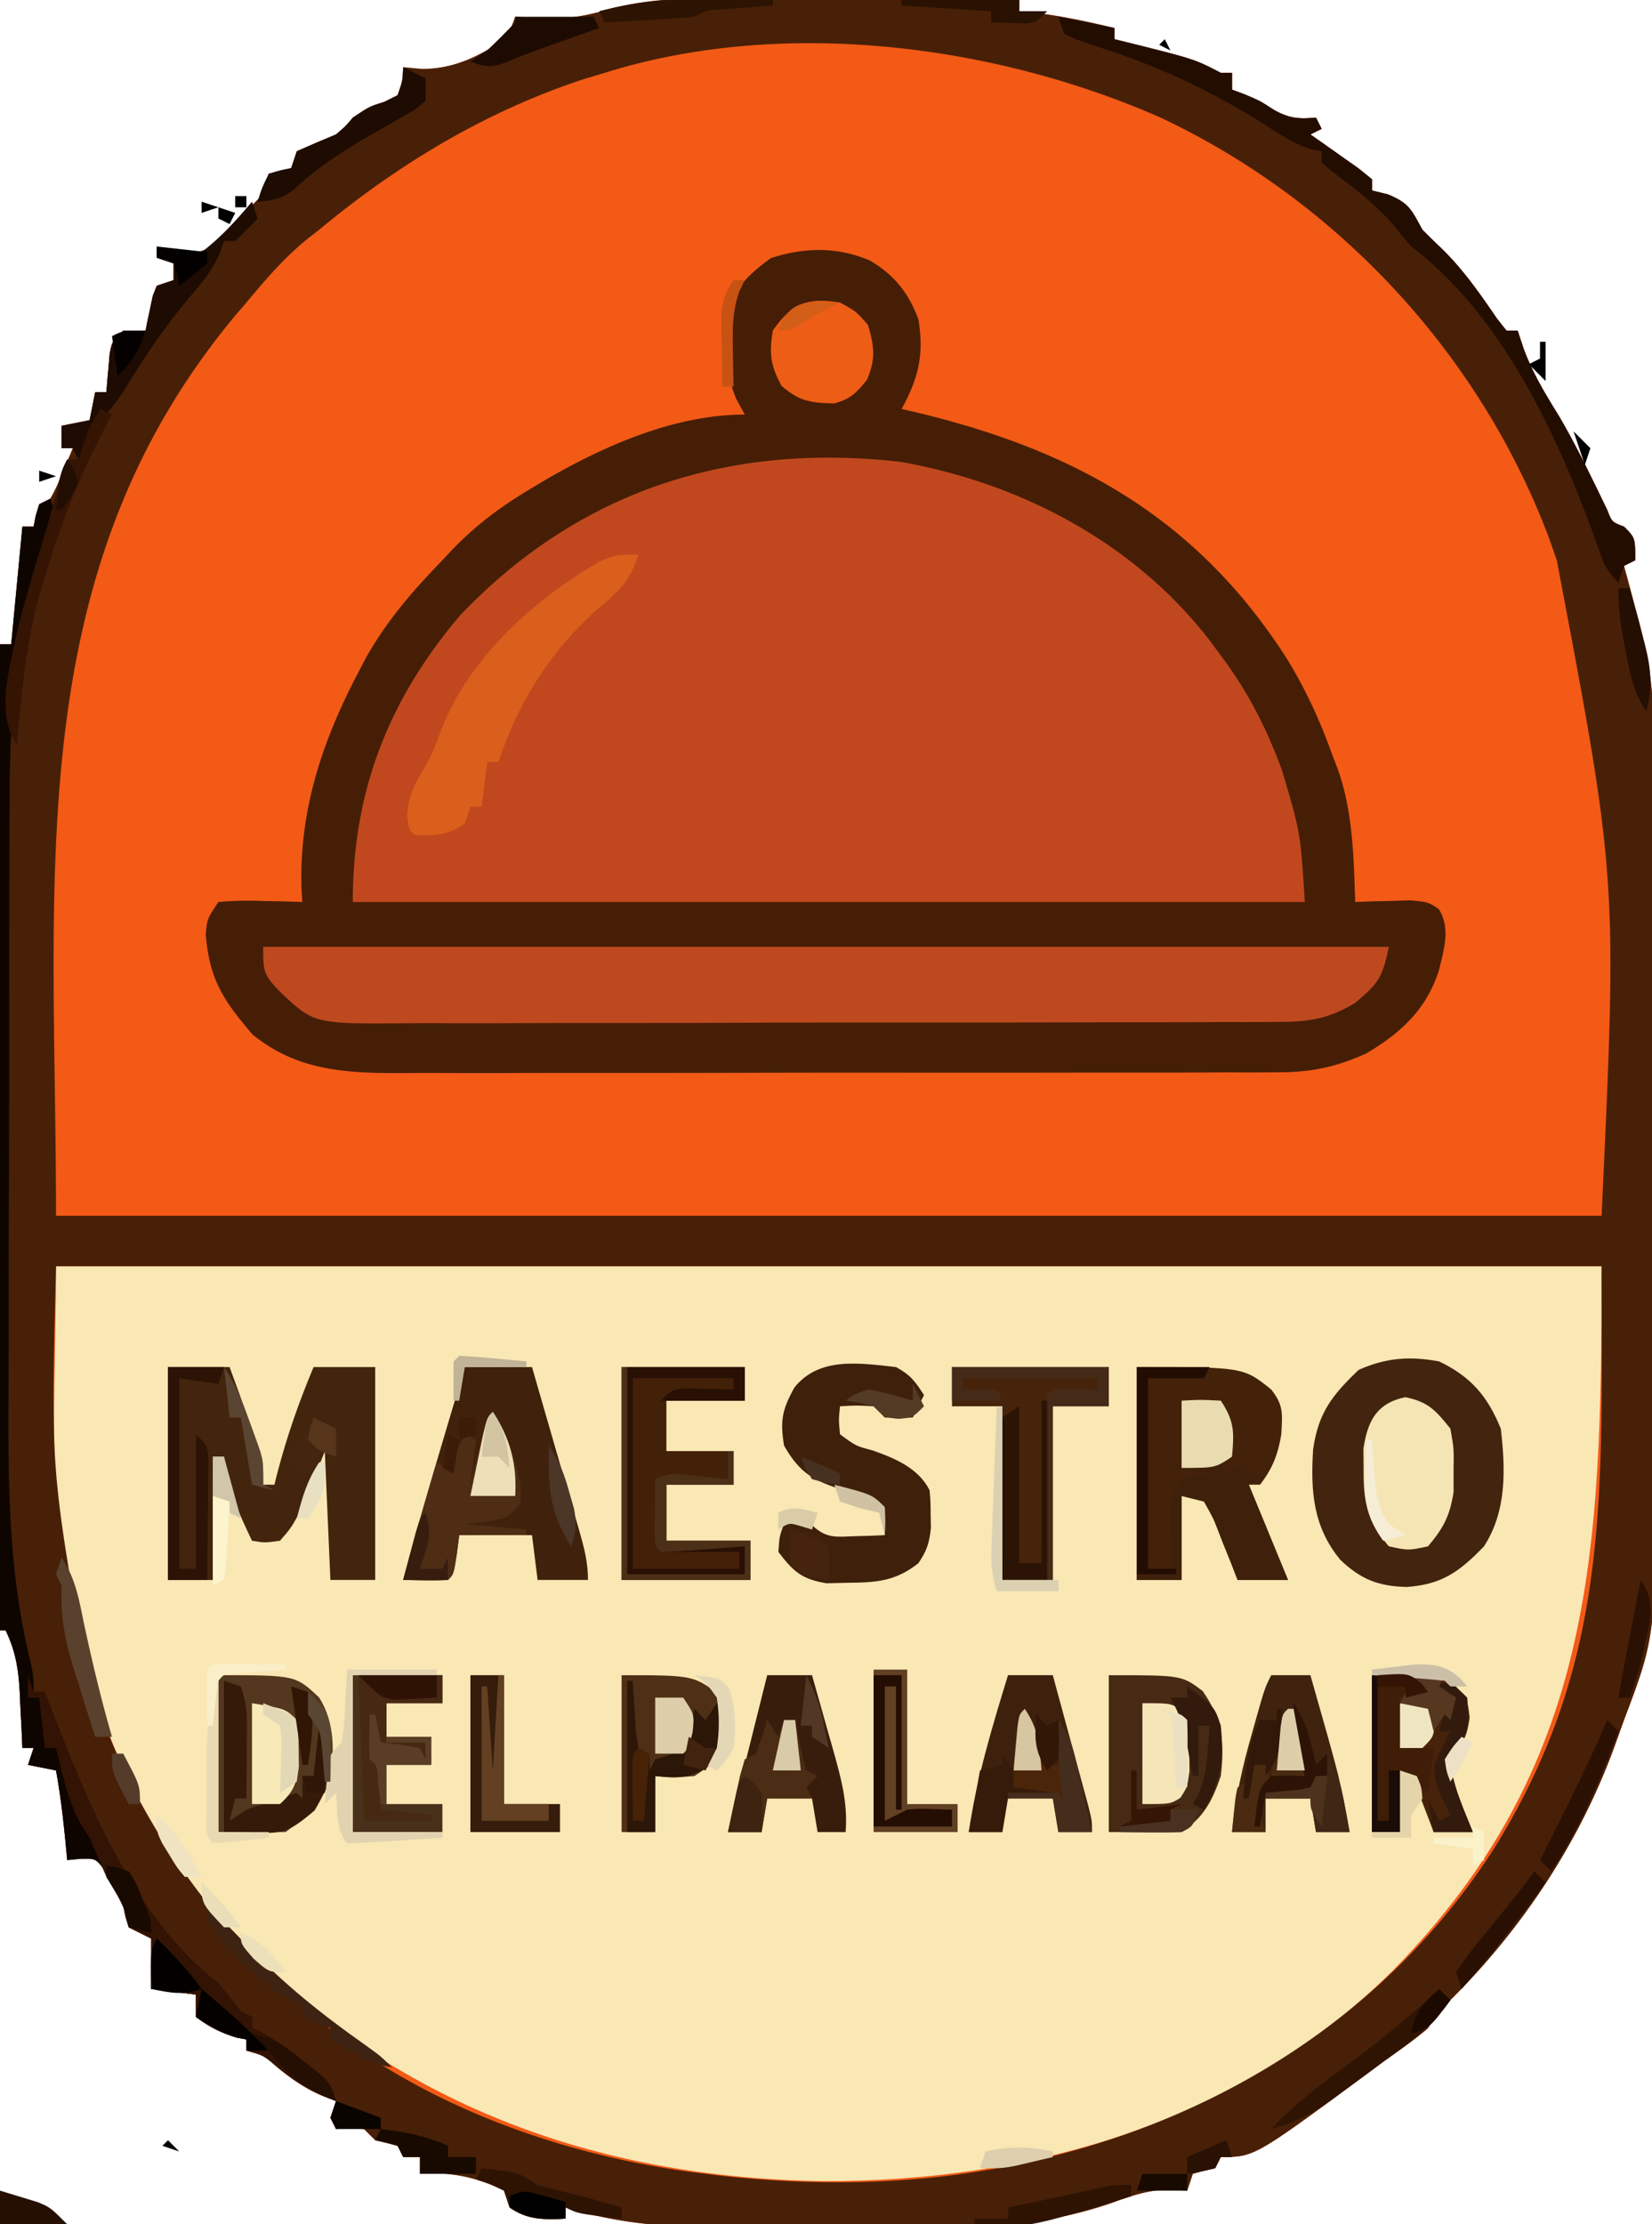 <?xml version="1.0" encoding="UTF-8"?>
<svg data-bbox="0 -0.322 295.638 398.081" height="397" width="295" xmlns="http://www.w3.org/2000/svg" data-type="ugc">
    <g>
        <path fill="#F25A16" d="M131.61-.293q2.194.009 4.388.013c3.807.011 7.614.04 11.422.074 3.902.03 7.804.044 11.706.06Q170.564-.099 182 0v2l3.437.375C190.033 2.942 194.499 3.927 199 5v2l3.562.875C213.34 10.584 213.34 10.584 218 13h2v3l2.187.812C225 18 225 18 227.5 19.625c2.77 1.524 4.39 1.642 7.5 1.375l1 2-2 1 2.406 1.68 3.094 2.195 3.093 2.18L245.001 32v2l2.812.687c3.876 1.597 4.194 2.724 6.188 6.313a97 97 0 0 0 3.187 3.125c3.983 3.822 7.001 8.172 10.113 12.715l1.7 2.16h2c.37 1.114.742 2.227 1.125 3.375 1.593 4.258 3.79 7.907 6.183 11.758 3.217 5.453 5.917 11.18 8.692 16.867.833 2.167.833 2.167 3 3 2 2 2 2 2 6l-2 1 .84 3.105 1.097 4.082.553 2.041c1.616 6.025 2.635 11.333 2.664 17.585l.013 2.04q.019 3.37.025 6.743l.025 4.846c.026 5.303.042 10.606.056 15.91l.016 5.497q.034 11.45.052 22.9.023 16.344.106 32.69c.04 7.683.058 15.365.064 23.048.003 4.577.015 9.153.048 13.73.248 36.434.248 36.434-5.56 51.783q-.809 2.249-1.615 4.498c-6.213 17.168-16.605 32.857-29.576 45.666-1.992 1.907-1.992 1.907-3.808 4.836-2.525 2.178-5.297 4.05-8 6l-3.184 2.367C223.973 385 223.973 385 218.001 385l-1 2-2 .437-2 .563-1 3-2.958-.185c-3.793 0-6.752 1.005-10.288 2.29-15.714 5.537-31.994 4.691-48.41 4.482-3.225-.033-6.45-.032-9.675-.03-3.148 0-6.296-.017-9.444-.039q-2.224-.014-4.45-.017c-8.962-.029-17.168-.838-25.775-3.501v2c-3.876.176-6.756.283-10-2l-1-3c-4.725-2.417-9.716-3.407-15-3v-3h-3l-1-2a280 280 0 0 0-4-1l-2-2c-2.584-.167-2.584-.167-5 0l-1-2 1-3-2.313-.875c-3.16-1.323-5.55-3.011-8.187-5.188-2.417-2.093-2.417-2.093-5.5-2.937v-2l-1.688-.313c-2.842-.845-4.938-1.906-7.312-3.687v-4l-8-1v-9l-4-2c-.61-1.86-.61-1.86-1-4-.991-2.168-.991-2.168-2.25-4.25l-1.203-2.14c-1.487-1.9-1.487-1.9-4.22-1.844l-2.327.234-.184-1.977c-.452-4.71-.958-9.365-1.816-14.023l-5-1 1-3H4l-.149-3.324-.226-4.364-.094-2.185c-.225-4.1-.709-7.37-2.531-11.127H0V115h2l2-21h2l.375-1.938L7 90l2-1c1.127-2.11 1.127-2.11 2.125-4.563l1.07-2.503L13 80h-2v-4l5-1 1-5h2l.148-1.898.227-2.477.21-2.461C20.002 61 20.002 61 22.002 59h4l.332-1.715.48-2.223.457-2.214L28 51l3-1v-3l-3-1v-2l3.594.863c2.575.32 3.914.416 6.192-.873 1.698-1.515 3.208-3.098 4.715-4.803l1.625-1.697C47.053 34.705 47.053 34.705 48 31l1.937-.313L52.001 30l1-3q3.48-1.546 7-3c1.73-1.479 1.73-1.479 3-3 3-2 3-2 5.625-2.813L71 17c.893-2.548.893-2.548 1-5l3.375.312C80.85 12.322 85.57 10.13 90 7c1.303-2.06 1.303-2.06 2-4l2.203.105 3.047.082 2.953.106c3.351-.259 5.865-.857 9.058-1.793 7.45-1.894 14.729-1.88 22.349-1.793M287 93l1 2Zm1 3 1 2Z"/>
        <path fill="#F9E7B4" d="M10 226h276c0 51.57-1.388 89.165-37.25 125.688-27.22 27-64.242 37.735-101.851 37.613-40.701-.603-76.382-13.716-105.137-43.168C28.976 332.069 19.962 314.24 15 296l-.692-2.369C7.892 270.968 10 250.19 10 226"/>
        <path fill="#C1481E" d="M155.313 46.5c4.35 2.523 6.946 5.793 8.688 10.5 1.01 6.299.052 10.398-3 16l1.645.38c28.701 6.695 50.9 18.77 67.146 44.196 3.43 5.553 6.015 11.275 8.208 17.424l.93 2.406c2.68 7.654 2.782 15.564 3.07 23.594l2.739-.105 3.574-.083 3.55-.105c3.137.293 3.137.293 5.06 1.543 2.107 3.42.946 7.016.077 10.75-2.16 7.027-6.757 11.309-13 15-5.28 2.413-9.787 3.377-15.652 3.388l-2.202.016c-2.412.014-4.823.007-7.235 0l-5.216.02c-4.706.019-9.413.018-14.12.012-3.936-.003-7.872.003-11.808.009q-13.935.02-27.87.001c-9.569-.011-19.136.003-28.704.03q-12.345.032-24.69.022c-4.908-.003-9.816 0-14.725.017q-6.926.022-13.853-.008-2.534-.005-5.067.01c-10.245.059-19.42-.106-27.733-6.849-5.221-6.095-7.756-9.871-8.375-17.918C37 164 37 164 39 161a62 62 0 0 1 7.625-.187l2.141.04c1.745.036 3.49.09 5.234.147l-.14-2.062C53.337 144.898 57.512 132.31 64 120l1.403-2.676C69.087 110.762 73.779 105.388 79 100l1.548-1.662c4.227-4.426 8.65-7.758 13.89-10.9l2.361-1.428C107.545 79.701 120.363 74 133 74l-1.5-2.75c-2.225-5.264-2.306-10.644-1.5-16.25 1.69-4.11 4.125-6.369 7.688-8.937 5.98-1.919 11.782-2.048 17.625.437"/>
        <path fill="#482007" d="M131.61-.293q2.194.009 4.388.013c3.807.011 7.614.04 11.422.074 3.902.03 7.804.044 11.706.06Q170.564-.099 182 0v2l3.437.375C190.033 2.942 194.499 3.927 199 5v2l3.562.875C213.34 10.584 213.34 10.584 218 13h2v3l2.187.812C225 18 225 18 227.5 19.625c2.77 1.524 4.39 1.642 7.5 1.375l1 2-2 1 2.406 1.68 3.094 2.195 3.093 2.18L245.001 32v2l2.812.687c3.876 1.597 4.194 2.724 6.188 6.313a97 97 0 0 0 3.187 3.125c3.983 3.822 7.001 8.172 10.113 12.715l1.7 2.16h2c.37 1.114.742 2.227 1.125 3.375 1.593 4.258 3.79 7.907 6.183 11.758 3.217 5.453 5.917 11.18 8.692 16.867.833 2.167.833 2.167 3 3 2 2 2 2 2 6l-2 1 .84 3.105 1.097 4.082.553 2.041c1.616 6.025 2.635 11.333 2.664 17.585l.013 2.04q.019 3.37.025 6.743l.025 4.846c.026 5.303.042 10.606.056 15.91l.016 5.497q.034 11.45.052 22.9.023 16.344.106 32.69c.04 7.683.058 15.365.064 23.048.003 4.577.015 9.153.048 13.73.248 36.434.248 36.434-5.56 51.783q-.809 2.249-1.615 4.498c-6.213 17.168-16.605 32.857-29.576 45.666-1.992 1.907-1.992 1.907-3.808 4.836-2.525 2.178-5.297 4.05-8 6l-3.184 2.367C223.973 385 223.973 385 218.001 385l-1 2-2 .437-2 .563-1 3-2.958-.185c-3.793 0-6.752 1.005-10.288 2.29-15.714 5.537-31.994 4.691-48.41 4.482-3.225-.033-6.45-.032-9.675-.03-3.148 0-6.296-.017-9.444-.039q-2.224-.014-4.45-.017c-8.962-.029-17.168-.838-25.775-3.501v2c-3.876.176-6.756.283-10-2l-1-3c-4.725-2.417-9.716-3.407-15-3v-3h-3l-1-2a280 280 0 0 0-4-1l-2-2c-2.584-.167-2.584-.167-5 0l-1-2 1-3-2.313-.875c-3.16-1.323-5.55-3.011-8.187-5.188-2.417-2.093-2.417-2.093-5.5-2.937v-2l-1.688-.313c-2.842-.845-4.938-1.906-7.312-3.687v-4l-8-1v-9l-4-2c-.61-1.86-.61-1.86-1-4-.991-2.168-.991-2.168-2.25-4.25l-1.203-2.14c-1.487-1.9-1.487-1.9-4.22-1.844l-2.327.234-.184-1.977c-.452-4.71-.958-9.365-1.816-14.023l-5-1 1-3H4l-.149-3.324-.226-4.364-.094-2.185c-.225-4.1-.709-7.37-2.531-11.127H0V115h2l2-21h2l.375-1.938L7 90l2-1c1.127-2.11 1.127-2.11 2.125-4.563l1.07-2.503L13 80h-2v-4l5-1 1-5h2l.148-1.898.227-2.477.21-2.461C20.002 61 20.002 61 22.002 59h4l.332-1.715.48-2.223.457-2.214L28 51l3-1v-3l-3-1v-2l3.594.863c2.575.32 3.914.416 6.192-.873 1.698-1.515 3.208-3.098 4.715-4.803l1.625-1.697C47.053 34.705 47.053 34.705 48 31l1.937-.313L52.001 30l1-3q3.48-1.546 7-3c1.73-1.479 1.73-1.479 3-3 3-2 3-2 5.625-2.813L71 17c.893-2.548.893-2.548 1-5l3.375.312C80.85 12.322 85.57 10.13 90 7c1.303-2.06 1.303-2.06 2-4l2.203.105 3.047.082 2.953.106c3.351-.259 5.865-.857 9.058-1.793 7.45-1.894 14.729-1.88 22.349-1.793M108 13l-3.671 1.098C86.825 19.835 71.113 29.28 57 41l-1.711 1.336C50.957 45.752 47.517 49.782 44 54l-1.87 2.176C3.399 102.544 10 156.414 10 217h276c2.804-60.104 2.804-60.104-8-117l-1.304-3.734c-12.268-32.854-37.692-60.3-69.374-75.242C177.49 7.86 139.593 3.087 108 13m179 80 1 2Zm1 3 1 2ZM10 226c-.932 35.866-.932 35.866 5 70l.6 2.2c5.435 19.815 16.295 37.036 30.4 51.8l1.594 1.785C67.418 373.176 97.63 384.657 126.001 388l2.268.281c18.134 2.057 36.898 1.692 54.732-2.281l1.99-.438c33.357-7.587 63.363-26.636 81.922-55.807C287.718 296.194 286 266.798 286 226z"/>
        <path fill="#461E06" d="M155.313 46.5c4.35 2.523 6.946 5.793 8.688 10.5 1.01 6.299.052 10.398-3 16l1.645.38c28.701 6.695 50.9 18.77 67.146 44.196 3.43 5.553 6.015 11.275 8.208 17.424l.93 2.406c2.68 7.654 2.782 15.564 3.07 23.594l2.739-.105 3.574-.083 3.55-.105c3.137.293 3.137.293 5.06 1.543 2.107 3.42.946 7.016.077 10.75-2.16 7.027-6.757 11.309-13 15-5.28 2.413-9.787 3.377-15.652 3.388l-2.202.016c-2.412.014-4.823.007-7.235 0l-5.216.02c-4.706.019-9.413.018-14.12.012-3.936-.003-7.872.003-11.808.009q-13.935.02-27.87.001c-9.569-.011-19.136.003-28.704.03q-12.345.032-24.69.022c-4.908-.003-9.816 0-14.725.017q-6.926.022-13.853-.008-2.534-.005-5.067.01c-10.245.059-19.42-.106-27.733-6.849-5.221-6.095-7.756-9.871-8.375-17.918C37 164 37 164 39 161a62 62 0 0 1 7.625-.187l2.141.04c1.745.036 3.49.09 5.234.147l-.14-2.062C53.337 144.898 57.512 132.31 64 120l1.403-2.676C69.087 110.762 73.779 105.388 79 100l1.548-1.662c4.227-4.426 8.65-7.758 13.89-10.9l2.361-1.428C107.545 79.701 120.363 74 133 74l-1.5-2.75c-2.225-5.264-2.306-10.644-1.5-16.25 1.69-4.11 4.125-6.369 7.688-8.937 5.98-1.919 11.782-2.048 17.625.437m-73.187 63.375C69.32 124.985 63 141.242 63 161h170c-.767-12.395-.767-12.395-4.125-23.687l-.947-2.452c-2.594-6.485-5.712-12.273-9.928-17.861l-2.09-2.824c-13.462-17.343-33.675-27.954-55.093-31.739-30.456-3.49-57.427 5.085-78.692 27.438"/>
        <path fill="#BF491F" d="M47 169h201c-1.096 5.48-1.88 6.52-6 10-4.633 2.774-8.053 3.379-13.425 3.394l-2.201.019a823 823 0 0 1-7.268.007q-2.612.01-5.225.026c-4.723.022-9.446.025-14.17.023q-5.919.002-11.838.017-13.968.027-27.936.015c-9.599-.007-19.197.016-28.796.053q-12.372.045-24.744.038c-4.924-.002-9.847.004-14.77.028-4.63.023-9.261.02-13.892 0q-2.545-.005-5.09.016c-16.567.13-16.567.13-22.645-5.636-2.947-3.039-3-3.575-3-8"/>
        <path fill="#43240E" d="M257 243c5.637 2.698 8.657 6.214 11 12 .854 7.295 1.064 14.708-3 21-4.283 4.435-7.485 6.835-13.812 7.25-5.024-.12-8.208-1.343-11.891-4.89-4.845-5.933-5.264-12.228-4.817-19.598.915-6.622 3.437-9.778 8.145-14.262 4.884-2.17 9.123-2.482 14.375-1.5"/>
        <path fill="#43240D" d="M30 244h11q1.51 4.12 3 8.25l.867 2.355.82 2.286.762 2.094C47 261 47 261 47 265h2l.516-2.055C51.224 256.385 53.373 250.25 56 244h11v38h-8l-1-23-4 10c-1.937 3.625-1.937 3.625-4 6-2.75.375-2.75.375-5 0-2.371-4.963-4.432-9.46-5-15h-2v22h-8z"/>
        <path fill="#44220A" d="M203 244c19 0 19 0 24 4 2.23 2.838 1.99 4.225 1.813 7.938-.559 3.555-1.565 6.185-3.813 9.062h-2l7 17h-9l-1.172-3.027q-.788-1.956-1.578-3.91l-.766-1.999c-.845-2.155-.845-2.155-2.484-5.064l-4-1v15h-8z"/>
        <path fill="#40210C" d="M83 244h12q2.144 7.392 4.272 14.789.726 2.516 1.456 5.031 1.046 3.615 2.085 7.23l.662 2.274c.854 2.988 1.525 5.551 1.525 8.676h-9l-1-8H82l-.437 3.438C81 281 81 281 80 282c-2.67.141-5.324.042-8 0 2.252-8.44 4.692-16.817 7.188-25.187l1.115-3.752Q81.65 248.53 83 244"/>
        <path fill="#0E0500" d="M9 89c1.12 3.36.889 4.103-.145 7.36l-.802 2.636q-.844 2.686-1.696 5.367C2.485 117.122 1.7 129.878 1.71 143.14l-.02 4.338c-.017 3.88-.022 7.761-.024 11.642a4650 4650 0 0 1-.01 7.314q-.028 12.816-.026 25.632c.002 7.902-.02 15.804-.051 23.706q-.038 10.254-.036 20.508c0 4.06-.005 8.12-.026 12.18-.078 15.882-.033 31.297 3.625 46.861C6 299 6 299 6 302h2l.683 1.781C15.54 321.498 23.55 341.991 39 354a348 348 0 0 1 4 5l2 1v2l1.676.754c2.753 1.476 5.064 3.242 7.511 5.183l2.668 2.09C59 372 59 372 60 375c-4.04-1.529-7.149-3.298-10.5-6.062-2.416-2.094-2.416-2.094-5.5-2.938v-2l-1.687-.312C39.47 362.843 37.375 361.78 35 360v-4l-8-1v-9l-4-2c-.61-1.86-.61-1.86-1-4-.99-2.168-.99-2.168-2.25-4.25l-1.203-2.14c-1.486-1.9-1.486-1.9-4.219-1.844L12 332l-.184-1.977c-.451-4.71-.958-9.365-1.816-14.023l-5-1 1-3H4l-.148-3.324-.227-4.363c-.03-.722-.062-1.443-.094-2.186-.224-4.1-.708-7.37-2.531-11.127H0V115h2l2-21h2l.375-1.937L7 90z"/>
        <path fill="#3E200B" d="M160 244c2.595 1.424 3.361 2.48 5 5l-2 4c-2.375.125-2.375.125-5 0l-2-2c-3.083-.167-3.083-.167-6 0-.25 2.416-.25 2.416 0 5 2.835 2.094 2.835 2.094 5.813 2.875 4.02 1.419 8.21 3.17 10.187 7.125.168 2.023.168 2.023.188 4.375l.042 2.336c-.266 2.646-.724 4.091-2.23 6.289-4.024 3.207-7.438 3.46-12.5 3.5l-3.906.094c-4.423-.73-5.905-2.073-8.594-5.594.188-2.812.188-2.812 1-5 1.813-.687 1.813-.687 4-1l1.281 1.469c2.447 2.18 4.19 1.832 7.406 1.719l3.012-.083L158 274c-.169-2.947-.169-2.947-2-6-2.451-1.153-2.451-1.153-5.312-2-5.42-1.729-7.854-3.016-10.688-8-.718-4.466-.328-6.41 1.875-10.375 4.453-5.5 11.55-4.34 18.125-3.625"/>
        <path fill="#432008" d="M111 244h22v6h-14v9h12v6h-12v10h15v7h-23z"/>
        <path fill="#DA5F1C" d="M114 99c-1.394 4.543-3.493 6.573-7.125 9.563C98.274 116.149 92.657 125.124 89 136h-2l-1 8h-2l-1 3c-2.991 2.03-5.433 2.29-9 2-1-1-1-1-1.312-3.625.325-3.511 1.32-5.448 3.18-8.395 1.281-2.24 2.123-4.493 3.007-6.917 5.022-12.837 16.627-23.16 28.375-29.938C110 99 110 99 114 99"/>
        <path fill="#472A13" d="M198 299c13 0 13 0 16.75 2.813 3.51 4.971 3.957 9.262 3.25 15.187-1.54 4.481-3.02 7.347-7 10h-13z"/>
        <path fill="#53371E" d="M39 299c13.778 0 13.778 0 18 4 2.909 4.666 2.632 9.68 2 15-2.205 4.41-4.003 6.002-8 9H39z"/>
        <path fill="#46230A" d="M170 244h28v7h-10v31h-9v-31h-9z"/>
        <path fill="#46230A" d="M245 299h13c4 4 4 4 4.438 7.5-.465 3.715-1.254 4.65-3.438 7.5.25 4.5 2.377 8.836 4 13h-7l-.805-2.152-1.07-2.786-1.055-2.777c-.852-2.434-.852-2.434-3.07-3.285v11h-5z"/>
        <path fill="#4F3016" d="M111 299c13 0 13 0 18 4 .94 3.088.687 5.863 0 9-2.062 3.063-2.062 3.063-5 5-3.812.313-3.812.313-7 0v10h-6z"/>
        <path fill="#3E210D" d="M180 299h8q1.755 6.436 3.5 12.875l1.012 3.707.957 3.535.888 3.27C195 325 195 325 195 327h-6l-1-6h-9v6h-6c1.391-9.616 4.155-18.738 7-28"/>
        <path fill="#230D01" d="m189 3 10 2v2l3.563.875C213.34 10.584 213.34 10.584 218 13h2v3l2.188.813C225 18 225 18 227.5 19.625c2.771 1.524 4.39 1.642 7.5 1.375l1 2-2 1 2.406 1.68 3.094 2.195c1.02.72 2.042 1.439 3.094 2.18L245 32v2l2.813.688c3.876 1.596 4.193 2.723 6.187 6.312a97 97 0 0 0 3.188 3.125c3.983 3.822 7 8.172 10.113 12.715.84 1.07.84 1.07 1.699 2.16h2l1.125 3.375c1.593 4.258 3.79 7.907 6.184 11.758 3.216 5.453 5.916 11.18 8.691 16.867.833 2.167.833 2.167 3 3 2 2 2 2 2 6l-2 1-1 3c-2.144-2.144-2.626-3.37-3.594-6.191C278.636 78.706 268.618 56.603 252 44a62 62 0 0 1-2.687-3.25c-3.287-3.994-7.215-6.956-11.336-10.05L236 29v-2l-1.617-.266c-3.21-.989-5.682-2.673-8.508-4.484-8.887-5.596-17.83-9.911-27.781-13.215L195.063 8l-2.84-.937L190 6zm98 90 1 2Zm1 3 1 2Z"/>
        <path fill="#40230E" d="M227 299h7c5.371 18.82 5.371 18.82 7 28h-6l-1-6h-8v6h-6c.605-6.013 1.828-11.574 3.5-17.375l.684-2.441c1.664-5.88 1.664-5.88 2.816-8.184"/>
        <path fill="#391D0C" d="M137 299h8c1.013 3.538 2.008 7.081 3 10.625l.867 3.027c1.357 4.877 2.552 9.231 2.133 14.348h-5l-1-6h-8l-1 6h-6z"/>
        <path fill="#F5E5B4" d="M250.938 249.375c4.126.842 5.446 2.359 8.063 5.625.628 3.559.628 3.559.562 7.438l.004 3.87c-.649 4.229-1.812 6.445-4.567 9.692-3.5.75-3.5.75-7 0-3.795-4.466-4.546-7.77-4.5-13.562l-.03-3.88c.741-4.968 2.384-8.101 7.468-9.183"/>
        <path fill="#3F210B" d="M211 250c3.375-.187 3.375-.187 7 0 2.43 3.644 2.162 5.712 2 10h-2l1 3 3-2 3 3-2 1 7 17h-9l-1.172-3.027q-.788-1.956-1.578-3.91l-.766-1.999c-.845-2.155-.845-2.155-2.484-5.064l-4-1v15h-8v-1l6-1-.07-2.738-.055-3.575-.07-3.55C209 267 209 267 211 264c2.625-.687 2.625-.687 5-1l-5-1z"/>
        <path fill="#48311B" d="M63 299h16v5H69v6h8v5h-8v7h10v5H63z"/>
        <path fill="#331303" d="m5 299 1 3h2l.683 1.781C15.54 321.498 23.55 341.991 39 354a348 348 0 0 1 4 5l2 1v2l1.676.754c2.753 1.476 5.064 3.242 7.511 5.183l2.668 2.09C59 372 59 372 60 375c-4.04-1.529-7.149-3.298-10.5-6.062-2.416-2.094-2.416-2.094-5.5-2.938v-2l-1.687-.312C39.47 362.843 37.375 361.78 35 360v-4l-8-1v-9l-4-2c-.562-1.812-.562-1.812-1-4a788 788 0 0 0-3-5l-3-7-1.5-2.25c-2.35-4.31-3.328-9.005-4.5-13.75H8l-1-9H5z"/>
        <path fill="#4E2D14" d="M88 252c1.866 2.8 2.688 4.82 3.625 8 .26.866.52 1.733.79 2.625C93 265 93 265 93 268c-1.062 1.625-1.062 1.625-3 3-3.687.688-3.687.688-7 1l11 1v1H82l-.437 3.438C81 281 81 281 80 282c-2.67.141-5.324.042-8 0a625 625 0 0 1 6-21l2 1 3-6 2 1-1 8 .621-2.59.817-3.348.808-3.34C87 253 87 253 88 252"/>
        <path fill="#ED5D16" d="M150 54c2.875 1.563 2.875 1.563 5 4 1.14 3.92 1.409 6.032-.187 9.813-1.953 2.356-2.873 3.37-5.813 4.187-4.167-.074-6.266-.36-9.437-3.125-1.998-3.676-2.227-5.747-1.563-9.875 3.42-4.872 6.144-5.941 12-5"/>
        <path fill="#614024" d="M156 298h6v24h9v5h-15z"/>
        <path fill="#351C0B" d="M84 299h6v23h10v5H84z"/>
        <path fill="#1E0B01" d="m45 36 1 3a91 91 0 0 1-4 4h-2l-.746 2.191c-1.393 3.12-3.071 5.176-5.316 7.746-4.111 4.881-7.589 9.948-10.93 15.38C21.217 71.206 19.449 73.65 17 76a134 134 0 0 0-3 6l-1-2h-2v-4l5-1 1-5h2l.148-1.898.227-2.477c.07-.812.14-1.624.21-2.46C20 61 20 61 22 59h4l.332-1.715.48-2.222.458-2.215L28 51l3-1v-3l-3-1v-2l3.438 1.063c2.217.426 2.217.426 4.562-.063 3.439-2.628 6.218-5.696 9-9"/>
        <path fill="#3F1D07" d="M245 299c7 0 7 0 8.938 1.438C255 302 255 302 255 303h-5v9h6l-1 8-5-4v11h-5z"/>
        <path fill="#351A09" d="m40 300 3 1c.902 2.707 1.119 4.238 1.098 7.012l-.01 2.295-.026 2.38-.013 2.417Q44.029 318.05 44 321h-2l-1 4 3-2a169 169 0 0 1 6-2l3-1 1 1v-4h2l1-9h1c.627 10.92.627 10.92-1.812 15.125C50.138 328.31 50.042 327 40 327z"/>
        <path fill="#2C1306" d="M30 244h10l-1 3-7-1v34h3v-24c2 2 2 2 2.227 4.43-.01.995-.02 1.99-.032 3.015l-.02 3.262-.05 3.418-.027 3.441Q37.062 277.784 37 282h-7z"/>
        <path fill="#2C1608" d="M112 300h1l.148 2.59.227 3.348c.07 1.102.14 2.204.21 3.34.138.898.274 1.796.415 2.722l2 1v3l1-2 2.438-.687c2.97-1.155 2.97-1.155 3.874-4.938L124 305l2 2 2-3c1 1 1 1 1.375 4.25-.375 3.75-.375 3.75-2.437 6.688-3.587 2.517-5.647 2.483-9.938 2.062v10h-5z"/>
        <path fill="#472812" d="M64 299h15v5H69v7h7v3c-3.375.188-3.375.188-7 0l-2-3 1 12 9 1v1H65z"/>
        <path fill="#291004" d="M112 244h21v6h-15c2-2 2-2 4.602-2.195l3.023.07 3.04.055L131 248v-2h-18v34h19v-3h-13v-1h14v5h-21z"/>
        <path fill="#4B2C15" d="m137 307 2 3 1-3h2l.367 1.934.508 2.503.492 2.497L144 316l2 1-2 2 1 2h-8l-1 6h-6a781 781 0 0 1 1.375-6.437l.773-3.622L133 314l2-1a101 101 0 0 0 2-6"/>
        <path fill="#462A18" d="M170 244h28v7h-10v31h-1a5235 5235 0 0 1-.055-14.044q-.008-2.391-.02-4.781c-.013-2.287-.018-4.573-.023-6.859l-.015-2.171c0-1.716.051-3.43.113-5.145 1-1 1-1 2.848-1.098L196 248v-2h-24v2h6l1 2h-9z"/>
        <path fill="#F6E6B7" d="M204 304c5 0 5 0 6.79 1.125 1.722 2.667 1.608 4.724 1.585 7.875l.023 3.188C212 319 212 319 210.79 320.875 209 322 209 322 204 322z"/>
        <path fill="#F7E9B8" d="M45 304c6 1 6 1 8 3 .3 2.46.3 2.46.313 5.375l.05 2.898c-.424 3.181-1.001 4.555-3.363 6.727h-5z"/>
        <path fill="#4B2F17" d="M111 244h1v37h21v-5l-3.246.254-4.191.308-2.143.17c-1.804.13-3.612.203-5.42.268-1-1-1-1-1.098-3.723l.035-3.34.028-3.347L117 264c2.728-1.364 4.61-.878 7.625-.562l3.04.308L130 264v-5h1v6h-12v10h15v7h-23z"/>
        <path fill="#2B1305" d="M186 250h1v32h-8a1328 1328 0 0 1-.165-12.28 537 537 0 0 0-.061-4.179c-.037-2-.052-4.001-.067-6.002l-.048-3.65L179 253l3-2v28h4z"/>
        <path fill="#351404" d="m18 73 2 1-1.355 2.535C14.159 85.171 10.77 93.643 8 103l-.902 2.98C4.643 114.833 3.86 123.883 3 133c-3.777-5.736-1.3-13.644 0-20 1.55-6.276 3.425-12.455 5.309-18.637a154 154 0 0 0 1.816-6.863C11 84 11 84 12 82h2l.875-2.812C16 76 16 76 18 73"/>
        <path fill="#240D03" d="M156 299h5v24h-1v-22h-2v24l4-2c2.14-.195 2.14-.195 4.25-.125L170 323v3h-14z"/>
        <path fill="#1E0B01" d="m72 12 4 2v4c-1.541 1.369-1.541 1.369-3.691 2.586l-2.366 1.383-2.505 1.406C62.01 26.472 57.066 29.518 52.486 33.8c-2.03 1.64-3.911 2.044-6.486 2.2.75-2.437.75-2.437 2-5 2.063-.625 2.063-.625 4-1l1-3q3.48-1.546 7-3c1.73-1.479 1.73-1.479 3-3 3-2 3-2 5.625-2.812L71 17c.894-2.548.894-2.548 1-5"/>
        <path fill="#230D02" d="M203 244h13l-1 2h-10v34h5v1h-7z"/>
        <path fill="#EADCB1" d="M211 250c3.375-.187 3.375-.187 7 0 2.453 3.68 2.395 5.654 2 10-3 2-3 2-9 2z"/>
        <path fill="#301403" d="m257 355 2 2c-3.355 4.753-7.33 7.67-12 11q-1.712 1.266-3.422 2.535-1.85 1.358-3.703 2.715l-1.775 1.323c-3.575 2.589-6.784 4.246-11.1 5.427 3.913-4.148 8.146-7.463 12.75-10.812 6.03-4.447 11.796-9.037 17.25-14.188"/>
        <path fill="#E2D3B0" d="M62 298h16v1H63v28h16v1q-4.218.29-8.437.563l-2.432.17c-2.042.129-4.086.202-6.131.267-2.047-2.047-1.7-6.304-2-9l-2 2c.114-1.46.242-2.917.375-4.375.07-.812.14-1.624.21-2.46C59 313 59 313 61 311c.465-3.122.465-3.122.625-6.625z"/>
        <path fill="#4A2B11" d="M230 305h1l2 12h-6q.462-2.72.938-5.437l.527-3.06C229 306 229 306 230 305m-6 10h2c1 3 1 3 0 5.438-1.089 2.79-1.017 3.816 0 6.562h-6c.586-6.152.586-6.152 1-8l2-1z"/>
        <path fill="#2E1303" d="M86 387c6.625.75 6.625.75 10 3 1.947.52 3.897 1.034 5.86 1.492 3.079.73 6.102 1.622 9.14 2.508v2c-7.75-.875-7.75-.875-10-2v2c-3.875.176-6.755.283-10-2l-1-3c-2.504-1.219-2.504-1.219-5-2z"/>
        <path fill="#371B0A" d="m179 313 2 3 2.5.5 2.5.5 2 3-8 1-1 6h-6l2-11 4-1z"/>
        <path fill="#321B0D" d="M255 300c4.75.75 4.75.75 7 3 .466 5.035-.003 7.09-3 11 .25 4.5 2.377 8.836 4 13h-7l-1-6 2 4 2-1-1.562-3.25c-.973-2.28-1.464-3.442-1.25-5.937.883-1.971 1.792-3.909 2.812-5.813h-2l1-4 1 1v-3c-1.94-1.705-1.94-1.705-4-3"/>
        <path fill="#634022" d="M89 299h1v23h8v3H86v-24h1l1 15z"/>
        <path fill="#4A250A" d="M183 305c2.19 3.285 2.998 6.207 4 10h3c1.158 3.473 1.069 6.36 1 10-2-3-2-3-3-5a109 109 0 0 0-7-1c-.18-5.22.03-9.073 2-14"/>
        <path fill="#1D0B01" d="M92 3h14l1 2-2.887 1.023-3.8 1.352c-1.242.44-2.483.882-3.762 1.336a134 134 0 0 0-6.364 2.476c-2.524.938-3.698.735-6.187-.187l3-2a141 141 0 0 0 5-5z"/>
        <path fill="#3E2313" d="M37 340c2.49 2.473 4.958 4.956 7.367 7.508 6.328 6.603 13.075 12.007 20.543 17.277C68 367 68 367 70 369c-4.194-.671-7.403-2.856-11-5v-2l-5-2v-2l-1.754-.797C46.18 353.954 41.018 348.524 37 343z"/>
        <path fill="#321A0D" d="M212 301c4.875 3.625 4.875 3.625 6 7 .573 5.785.116 9.936-3 15l-2-1 .96-1.672c1.167-2.613 1.44-4.734 1.665-7.578l.227-2.703L216 308h-2v9h-1l-.367-2.047-.508-2.703-.492-2.672c-.601-2.447-1.413-4.384-2.633-6.578h3z"/>
        <path fill="#EDE0B8" d="M88 252c3.102 4.653 4.338 9.415 4 15h-8q.713-3.47 1.438-6.937l.808-3.903C87 253 87 253 88 252"/>
        <path fill="#59412D" d="M11 278c2.443 3.665 3.067 7.26 3.938 11.5 1.47 6.903 3.09 13.72 5.062 20.5h-3a1217 1217 0 0 1-3-9.562l-.867-2.713C11.55 292.583 10.774 288.365 11 283l-1-2z"/>
        <path fill="#452D1D" d="M189 307c1.786 2.679 2.392 4.003 3.07 7.012l.528 2.295.527 2.38c.182.798.364 1.595.55 2.417q.67 2.946 1.325 5.896h-6l-1-6h-8v-1h9l1 2-.5-3c-.585-4.027-.571-7.935-.5-12"/>
        <path fill="#180A01" d="M68 380c4.318.508 8.033 1.197 12 3v2h5v3H75v-3h-3l-1-2c-2.025-.652-2.025-.652-4-1z"/>
        <path fill="#3E2714" d="M237 313c1.694 3.047 2.495 5.828 3.125 9.25l.508 2.703L241 327h-6l-1-6h-8v-1l6.152-.586L234 319l1-2h2z"/>
        <path fill="#2B1103" d="m287 307 2 2c-3.32 8.83-6.754 17.094-12 25l-2-2 1.61-3.184c3.63-7.205 7.21-14.397 10.39-21.816"/>
        <path fill="#DDCDA8" d="M117 303h5c2 3 2 3 1.688 6.125C123 312 123 312 122 313h-5z"/>
        <path fill="#2D1305" d="M231 304c2.458 3.687 3.012 6.697 4 11l2-2v4h-2l-1 3h-8l-1 6h-1c.75-6.75.75-6.75 3-9 3.125-.125 3.125-.125 6 0l-1-3.125c-.972-3.36-1.171-6.366-1-9.875"/>
        <path fill="#2D1302" d="m127.563-.125 3.057.027q3.69.036 7.38.098v1l-2.554.184-3.32.254c-1.091.08-2.182.162-3.305.246-2.768.146-2.768.146-4.82 1.316-2.713.232-5.408.42-8.126.563l-2.285.13q-2.794.158-5.59.307l-1-2c6.996-1.837 13.35-2.25 20.563-2.125"/>
        <path fill="#2E1302" d="M202 390v2c-18.82 5.74-18.82 5.74-28 5v-1h6v-2l2.992-.621 3.883-.817 3.867-.808c7.895-1.827 7.895-1.827 11.258-1.754"/>
        <path fill="#EADAB3" d="M38 300h1v27h9v1q-2.468.29-4.937.563l-2.778.316L38 329c-1.552-1.552-1.13-3.035-1.133-5.191l-.004-2.616.012-2.755-.012-2.674c.008-5.346.36-10.475 1.137-15.764"/>
        <path fill="#291002" d="m274 334 2 2c-4.811 6.511-9.626 12.937-15 19l-1-3a92 92 0 0 1 5.25-6.937l3.016-3.715 1.44-1.754A140 140 0 0 0 274 334"/>
        <path fill="#DBD1B2" d="M178 251h1v31h10v2h-11c-1.177-3.53-1.02-6.136-.879-9.855l.072-2.005q.116-3.165.244-6.327l.159-4.295q.195-5.26.404-10.518"/>
        <path fill="#1A0C06" d="M245 299h1v26h2v-9h2v11h-5z"/>
        <path fill="#250E02" d="M289 105h2q1.051 3.807 2.063 7.625l.603 2.16c1.157 4.424 1.473 7.673.334 12.215-2.27-3.406-2.885-6.498-3.625-10.437l-.406-2.026c-.636-3.27-.969-6.189-.969-9.537"/>
        <path fill="#311809" d="M228 305h1a340 340 0 0 1-.375 4.313c-.07.8-.14 1.6-.21 2.425C228 314 228 314 226 317v-2h-2l-1 6h-1c.412-4.97.796-9.445 3-14h3z"/>
        <path fill="#593D24" d="M66 306h1l1 5 3.438.375L75 312l1 2v-3h-7v-1h8v5h-8v7h-1l-.437-3.437c-.175-3.37-.175-3.37-1.563-4.563-.141-2.67-.042-5.324 0-8"/>
        <path fill="#291202" d="M161 0h21v2h5c-2 2-2 2-3.945 2.195L177 4V2l-16-1z"/>
        <path fill="#030100" d="M28 346c2.932 2.853 5.643 5.65 8 9-3.478 1.16-5.459.708-9 0-.125-6.75-.125-6.75 1-9"/>
        <path fill="#45230D" d="M141 273c2.962.613 4.38 1.254 7 3 .188 3.125.188 3.125 0 6-4.75-.75-4.75-.75-7-3z"/>
        <path fill="#432510" d="m56 253 4 2v5l-2-1-2 5-4-4a56.5 56.5 0 0 1 4-7"/>
        <path fill="#040100" d="M36 355c4.184 3.509 8.196 7.08 12 11h-4v-2l-1.687-.312c-2.755-.82-4.9-2.147-7.313-3.688z"/>
        <path fill="#F0E5C1" d="M250 304a100 100 0 0 1 5 0c1 1 1 1 1.188 3.438C256 310 256 310 254 312h-4z"/>
        <path fill="#250F02" d="M0 391q2.161.64 4.313 1.313l2.425.738C9 394 9 394 12 397H0z"/>
        <path fill="#2A1103" d="M293 282c2.87 4.305 1.565 7.127.648 12.035-.674 3.082-1.504 6.024-2.648 8.965h-2a879 879 0 0 1 4-21"/>
        <path fill="#250F02" d="M45 363c3.876.596 6.172 2.443 9.188 4.875l2.667 2.117C59 372 59 372 60 375c-5.952-2.252-8.992-5.067-13-10z"/>
        <path fill="#2E1305" d="M64 299h14v4c-1.582.109-3.166.186-4.75.25l-2.672.14C68 303 68 303 64 299"/>
        <path fill="#3D2310" d="M133 317c1.5 1.063 1.5 1.063 3 3 .188 3.688.188 3.688 0 7h-6q.463-2.22.938-4.437l.527-2.497C132 318 132 318 133 317"/>
        <path fill="#56371F" d="M252 299h6l-1 2 3 2-1 4-1-1-2 3-1-4-5-1 1-1.937c1.073-1.83 1.073-1.83 1-3.063"/>
        <path fill="#5A4532" d="M40 244c2.163 3.245 3.309 6.27 4.625 9.938l1.352 3.714C47 261 47 261 47 265l2 1-4-1-2-12h-2z"/>
        <path fill="#D6C6A1" d="M183 305c2.566 3.85 2.551 6.435 3 11h-5q.21-2.47.438-4.937c.08-.917.162-1.834.246-2.778C182 306 182 306 183 305"/>
        <path fill="#E4D7B6" d="M124 299c4.564.48 4.564.48 6.313 2.563.99 3.513 1.199 6.817.687 10.437-1.5 2.5-1.5 2.5-3 4l-2-1 2-3c.482-3.044.473-5.955 0-9-1.813-2.57-1.813-2.57-4-4"/>
        <path fill="#190A01" d="M19 333c1.86.223 1.86.223 4 1 1.266 1.996 1.266 1.996 2.25 4.438l1.016 2.433C27 343 27 343 27 345l-4-1-.312-1.687c-.817-2.748-2.209-4.869-3.688-7.313z"/>
        <path fill="#DDCEA9" d="M230 305h1l2 11h-5q.21-2.47.438-4.937c.08-.917.162-1.834.246-2.778C229 306 229 306 230 305"/>
        <path fill="#E3D8B6" d="M47 304c4.875 1.875 4.875 1.875 6 3 .15 1.808.222 3.623.25 5.438l.078 2.996L53 318l-3 2 .105-2.555.083-3.32.105-3.305L50 308l-3-2z"/>
        <path fill="#361D0D" d="M76 270c1.312 3.937.243 6.125-1 10h4l1-2v4h-8q.713-2.72 1.438-5.437l.808-3.06C75 271 75 271 76 270"/>
        <path fill="#351605" d="M202 316h1v7l8-1-2 1 1 3h-10l2-1z"/>
        <path fill="#543B26" d="m163 247 2 4c-2 2-2 2-4.5 2.25C158 253 158 253 156 251c-2.57-.648-2.57-.648-5-1 1.5-1.125 1.5-1.125 4-2 2.777.424 5.296 1.189 8 2z"/>
        <path fill="#4B3627" d="M98 258c1.953 2.93 2.754 5.081 3.688 8.438l.824 2.87c.486 2.681.382 4.155-.512 6.692-3.975-6.049-4.12-10.96-4-18"/>
        <path fill="#E5D4AA" d="m250 316 3 1c.813 1.875.813 1.875 1 4l-2 3v4h-7v-1h5z"/>
        <path fill="#FCF4CC" d="m38 267 3 1a782 782 0 0 1-.375 6.938l-.21 3.902c-.138 1.043-.274 2.086-.415 3.16l-2 1z"/>
        <path fill="#EBE0C1" d="M207 305c3.875.875 3.875.875 5 2 .072 2.02.084 4.042.063 6.063l-.028 3.347L212 319h-2l-.148-2.809-.227-3.628c-.07-1.195-.14-2.39-.21-3.622-.138-.97-.274-1.94-.415-2.941z"/>
        <path fill="#D9CBA8" d="M140 307h2l1 9h-5z"/>
        <path fill="#030000" d="m28 44 9 1v2a105 105 0 0 1-5 4l-.312-1.937L31 47l-3-1z"/>
        <path fill="#000000" d="m97.125 391.938 2.195.59L101 393v3c-3.947.18-6.598.094-10-2v-2c2.547-1.273 3.428-.801 6.125-.062"/>
        <path fill="#472207" d="m114 312 2 1-1 12h-2q-.04-2.97-.062-5.937l-.036-3.34C113 313 113 313 114 312"/>
        <path fill="#321606" d="m185 306 2 2 2-1c.125 3.375.125 3.375 0 7l-2 2c-2.43-3.644-2.162-5.712-2-10"/>
        <path fill="#DDCFAD" d="M188 384v1q-2.123.507-4.25 1l-2.39.563C179 387 179 387 175 387l1-3c4.333-.928 7.667-.928 12 0"/>
        <path fill="#4E321D" d="M235 317h2l-1 9c-2-3-2-3-2-5h-8v-1l6.152-.586L234 319z"/>
        <path fill="#F5EDD6" d="M244 257h1l.148 2.266.227 2.984c.07.975.14 1.95.21 2.953.408 2.751.907 4.478 2.415 6.797l3 2-4 1c-2.918-4.067-3.338-6.85-3.187-11.812l.082-3.52z"/>
        <path fill="#C85213" d="M131 50h2l-.992 2.043c-1.218 3.572-1.203 6.504-1.133 10.27l.055 3.8L131 69h-2a901 901 0 0 1-.125-7.812c-.017-.738-.034-1.476-.05-2.237-.036-3.863-.019-5.66 2.175-8.951"/>
        <path fill="#F9EEC7" d="m40.941 296.902 3.621.035 3.629.027L51 297v1l-2.371.183-3.067.254-3.058.246c-2.44.049-2.44.049-3.504 1.317a70 70 0 0 0-.563 4.062L38 308h-1a758 758 0 0 1-.063-4.938l-.035-2.777c.148-3.467.515-3.266 4.039-3.383"/>
        <path fill="#D1C6A9" d="M38 260h2l3 11-2-1v-2l-3-1z"/>
        <path fill="#D3C4A2" d="M88 252c2.296 3.445 2.54 5.938 3 10l-2-2h-3c.875-6.875.875-6.875 2-8"/>
        <path fill="#050100" d="M26 59c-1.186 3.375-2.276 5.647-5 8l-1-7c2-1 2-1 6-1"/>
        <path fill="#0A0400" d="m60 375 8 3v2h-8l-1-2z"/>
        <path fill="#513724" d="M144 299c1.6 3.199 2.426 5.355 3.125 8.75l.508 2.422L148 312l-3-2v-2h-2z"/>
        <path fill="#311606" d="m52 301 3 1c1.297 4.61.711 8.338 0 13h-1z"/>
        <path fill="#EFE3C2" d="M28 324c3.67 3.277 5.693 6.715 8 11h-3c-1.387-1.645-1.387-1.645-2.687-3.812l-1.325-2.145C28 327 28 327 28 324"/>
        <path fill="#483120" d="M209 323h5c-1 3-1 3-3 4-1.874.07-3.75.084-5.625.063l-3.04-.028L200 327v-1l9-1z"/>
        <path fill="#301607" d="M57 308h1v12h-3l-1-3h2z"/>
        <path fill="#5A4733" d="M55 302c2.62 2.506 3.957 3.853 4.098 7.602l-.035 3.023-.028 3.04L59 318h-1l-.148-1.863-.227-2.45c-.07-.8-.14-1.6-.21-2.425-.31-2.534-.31-2.534-2.415-5.262z"/>
        <path fill="#CCBFA8" d="m260.75 299.563 1.25 1.438h-3l-1-1a168 168 0 0 0-6.562-.563l-3.63-.254L245 299v-1q2.374-.292 4.75-.562l2.672-.316c3.502-.165 5.687.083 8.328 2.441"/>
        <path fill="#D0C1A3" d="M149 265c6.75 1.75 6.75 1.75 9 4 .125 2.625.125 2.625 0 5l-1-4-3.437-.812L150 268z"/>
        <path fill="#C1B397" d="M82 242c2.024.09 4.045.246 6.063.438l3.347.308L94 243v1H83l-1 6h-1q-.061-3.5 0-7z"/>
        <path fill="#3D1C07" d="M82 253h3v3l-3 1zm-2 3 2 1-1 6-2-1z"/>
        <path fill="#190A01" d="M204 388h8v3h-9z"/>
        <path fill="#291103" d="m219 382 1 3h-2l-1 2c-2.562.625-2.562.625-5 1v-3z"/>
        <path fill="#1C0A01" d="m257 355 2 2c-3.625 4.875-3.625 4.875-7 6 .542-3.796 2.201-5.472 5-8"/>
        <path fill="#EBE0B9" d="M43 345c3.795 1.491 5.61 3.757 8 7-3 0-3 0-5.687-2.375C43 347 43 347 43 345"/>
        <path fill="#543C2A" d="M20 313h2c3 5.625 3 5.625 3 9h-2c-3-5.625-3-5.625-3-9"/>
        <path fill="#E9DEB8" d="M36 336c2.648 2.578 4.944 4.916 7 8h-3c-4-4.229-4-4.229-4-8"/>
        <path fill="#FAF2C9" d="m263 326 2 1v5l-2 1v-3l-7-1v-1h7z"/>
        <path fill="#E9DFC1" d="M57 261h1c.364 4.242-.46 6.582-3 10h-2c1.002-3.793 1.81-6.715 4-10"/>
        <path fill="#D35E17" d="m150 54-1.687.813c-2.402 1.194-2.402 1.194-4.938 2.812C141 59 141 59 139 59c1.93-5.787 5.61-5.203 11-5"/>
        <path fill="#341404" d="M246 299c5.538-.37 5.538-.37 7.875 1.5L255 302l-4 1v-2h-5z"/>
        <path fill="#210D02" d="M12 82c1.188 1.688 1.188 1.688 2 4-1.312 2.75-1.312 2.75-3 5h-1c.875-6.75.875-6.75 2-9"/>
        <path fill="#41240F" d="m123 310 3 2h2l-2 4-4-1z"/>
        <path fill="#57361B" d="m56 253 4 2v5c-3-1-3-1-5-3 .375-2.125.375-2.125 1-4"/>
        <path fill="#ECE0C6" d="m261 310 2 1a56.5 56.5 0 0 1-4 7c-.687-1.75-.687-1.75-1-4 1.438-2.25 1.438-2.25 3-4"/>
        <path fill="#D9CCA7" d="m146 270-1 3-1.875-.562c-2.167-.675-2.167-.675-4.125.562v-3c2.667-1.333 4.167-.671 7 0"/>
        <path fill="#46301F" d="M143 260c4.75 1.875 4.75 1.875 7 3v2c-2.375-.25-2.375-.25-5-1-1.312-2.062-1.312-2.062-2-4"/>
        <path fill="#000000" d="M275 61h1v7l-3-3 2-1z"/>
        <path fill="#000000" d="m281 77 3 3-1 3z"/>
        <path fill="#000000" d="m39 37 3 1-1 2-2-1z"/>
        <path fill="#000000" d="m30 382 2 2-3-1z"/>
        <path fill="#000000" d="m7 84 3 1-3 1z"/>
        <path fill="#000000" d="m36 36 3 1-3 1z"/>
        <path fill="#000000" d="M42 35h2v2h-2z"/>
        <path fill="#000000" d="m208 7 1 2-2-1z"/>
        <path fill="#000000" d="m29 38 2 1Z"/>
        <path fill="#000000" d="m30 30 2 1Z"/>
        <path fill="#000000" d="m241 27 2 1Z"/>
        <path fill="#000000" d="m61 21 2 1Z"/>
        <path fill="#000000" d="m203 6 2 1Z"/>
    </g>
</svg>
